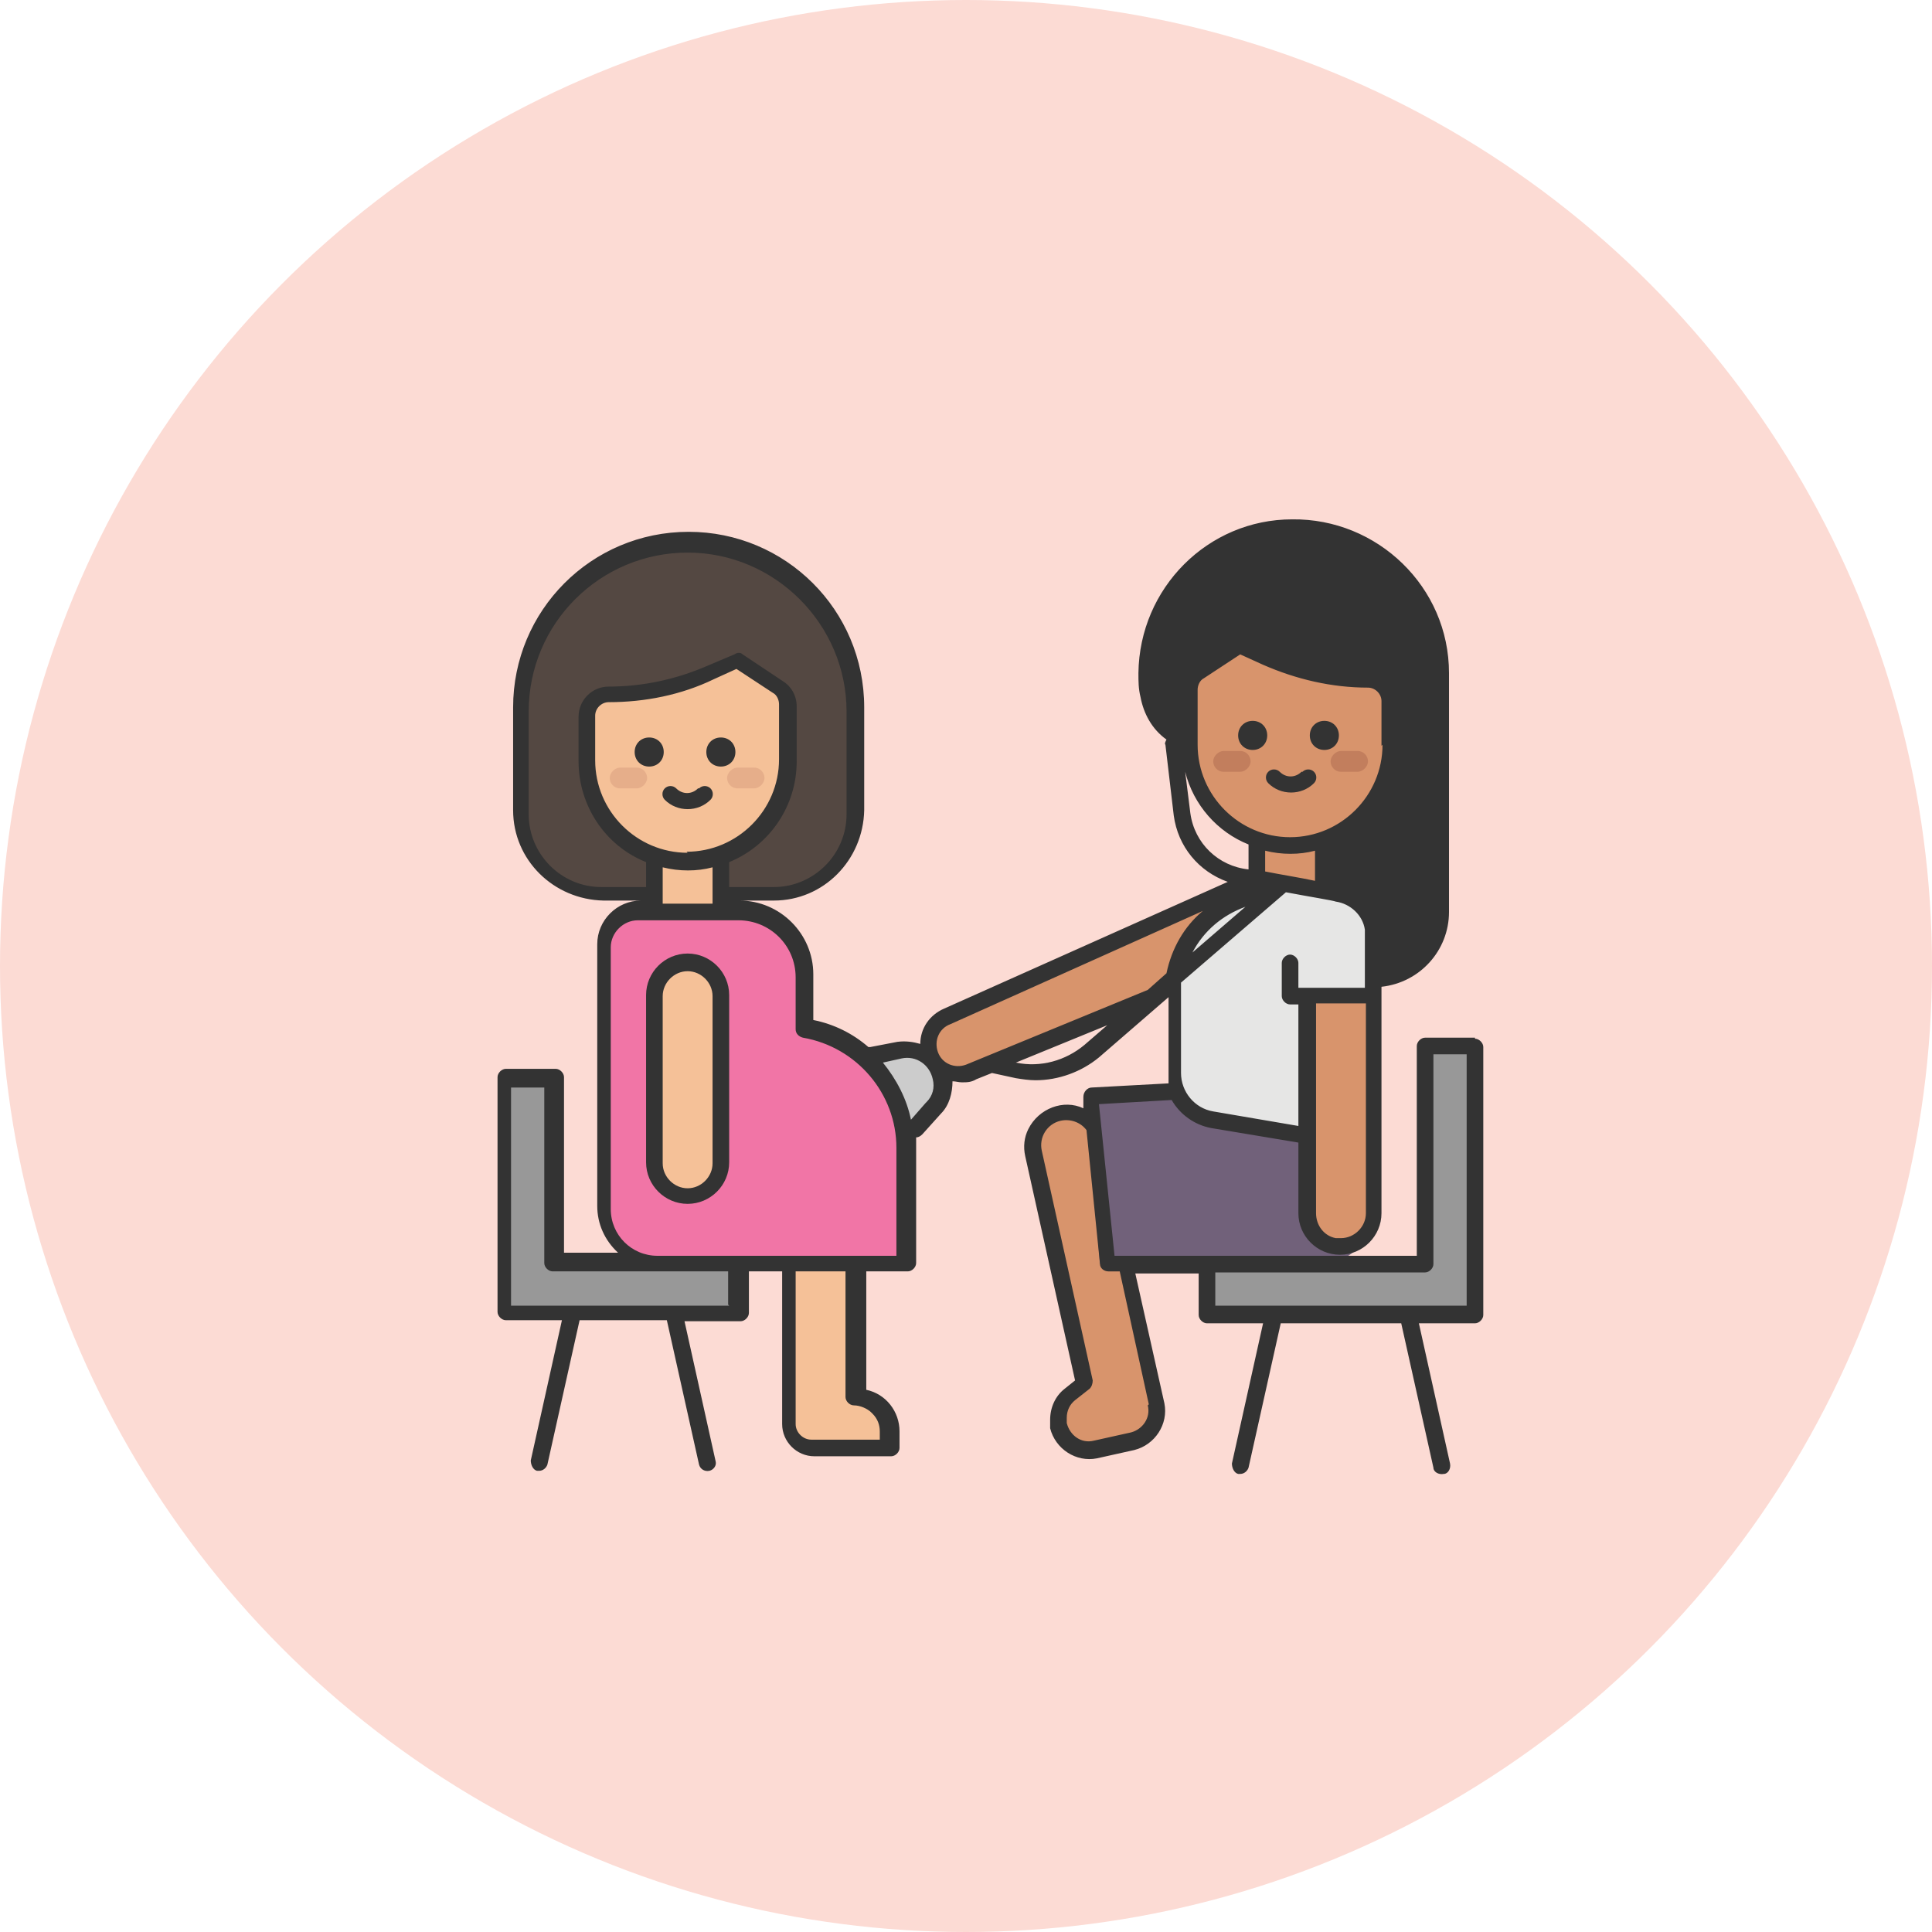 <?xml version="1.0" encoding="UTF-8"?>
<svg xmlns="http://www.w3.org/2000/svg" version="1.1" viewBox="0 0 186 186">
  <defs>
    <style>
      .cls-1 {
        fill: #333;
      }

      .cls-2 {
        fill: #d8946c;
      }

      .cls-3 {
        fill: #989898;
      }

      .cls-4 {
        fill: #71617a;
      }

      .cls-5 {
        fill: #ccc;
      }

      .cls-6 {
        fill: #f5c198;
      }

      .cls-7 {
        fill: #fcdbd4;
      }

      .cls-8 {
        fill: #e6e6e5;
      }

      .cls-9 {
        fill: #544842;
      }

      .cls-10 {
        fill: #f175a6;
      }

      .cls-11 {
        fill: #c27e5d;
      }

      .cls-12 {
        fill: #e6ae8a;
      }
    </style>
  </defs>
  <!-- Generator: Adobe Illustrator 28.7.1, SVG Export Plug-In . SVG Version: 1.2.0 Build 142)  -->
  <g>
    <g id="Layer_1">
      <circle class="cls-7" cx="93" cy="93" r="93"/>
      <g id="filled_outline">
        <path class="cls-3" d="M53.2,119.9v-15.7h-4.8c0-.1,0,19.8,0,19.8,0,1.4,1.1,2.5,2.5,2.5h17.9c1.3,0,2.3-1,2.3-2.3v-2.6h-16c-1,0-1.7-.8-1.7-1.7h0Z"/>
        <path class="cls-3" d="M142,103.1c0-2.1-2.7-3.6-4.8-1.2v18.4c0,.8-.6,1.4-1.4,1.4h-19.6v4.8h25.8v-23.4Z"/>
        <path class="cls-9" d="M66.2,52.3c8.9,0,16.1,7.2,16.1,16.1v9.9c0,4.3-3.5,7.8-7.8,7.8h-16.6c-4.3,0-7.8-3.5-7.8-7.8h0v-9.9c0-8.9,7.2-16.1,16.1-16.1h0Z"/>
        <path class="cls-6" d="M62.9,81.3h6.5v8.1h-6.5v-8.1Z"/>
        <path class="cls-1" d="M132.3,94.3l-11.3-22.6h-5c-2.7,0-5-2-5.4-4.7-1.2-7.7,4.1-15,11.8-16.1.7-.1,1.4-.2,2.2-.2,7.8,0,14.2,6.3,14.2,14.2v23c0,3.6-2.9,6.5-6.5,6.5Z"/>
        <path class="cls-2" d="M121,80.1h6.5v7.7h-6.5v-7.7Z"/>
        <path class="cls-6" d="M66.2,83c-5.3,0-9.7-4.3-9.7-9.7v-4.3c0-1.2,1-2.1,2.1-2.1h0c3.4,0,6.7-.7,9.8-2.1l2.6-1.1,3.9,2.6c.6.4,1,1.1,1,1.8v5.3c0,5.3-4.3,9.7-9.7,9.7h0Z"/>
        <path class="cls-2" d="M124.3,81.3c5.3,0,9.7-4.3,9.7-9.7v-4.3c0-1.2-1-2.1-2.1-2.1h0c-3.4,0-6.7-.7-9.8-2.1l-2.6-1.1-3.9,2.6c-.6.4-1,1.1-1,1.8v5.3c0,5.3,4.3,9.7,9.7,9.7Z"/>
        <path class="cls-6" d="M85.5,139.4h-7.4c-1.3,0-2.3-1-2.3-2.3h0v-21.9h6.5v19.4c1.8,0,3.2,1.4,3.2,3.2v1.6Z"/>
        <path class="cls-10" d="M85.8,121.7h-22.4c-2.9,0-5.3-2.4-5.3-5.3v-25.2c0-1.9,1.5-3.4,3.4-3.4h9.7c3.5,0,6.3,2.8,6.3,6.3h0v5c5.6.9,9.7,5.8,9.7,11.4v9.8c0,.7-.6,1.4-1.4,1.4h0Z"/>
        <path class="cls-6" d="M66.2,92.6h0c1.8,0,3.2,1.4,3.2,3.2v16.1c0,1.8-1.4,3.2-3.2,3.2h0c-1.8,0-3.2-1.4-3.2-3.2v-16.1c0-1.8,1.4-3.2,3.2-3.2Z"/>
        <path class="cls-2" d="M109,138.7l-3.6.8c-1.6.4-3.2-.7-3.6-2.3-.2-1.1.2-2.3,1-3l1.4-1.1-4.9-22.1c-.4-1.7.7-3.5,2.5-3.8,1.7-.4,3.5.7,3.8,2.5l5.6,25.5c.4,1.6-.7,3.2-2.3,3.5,0,0,0,0,0,0Z"/>
        <path class="cls-4" d="M127,121.7h-21.1l-1.3-15.9,27.6-1.9v12.6c0,2.9-2.3,5.2-5.2,5.2h0Z"/>
        <path class="cls-2" d="M117.8,86.4l-26.6,11.6c-1.5.6-2.2,2.3-1.6,3.7,0,0,0,.2.1.3.7,1.3,2.3,1.9,3.6,1.4l19.7-8.6,4.8-8.3Z"/>
        <path class="cls-8" d="M132.5,110.2l-17.3-3.2c-.9-.2-1.6-1-1.6-1.9l-.5-12c0-4,5-7.5,9-7.5l8.5,1.3c.7,0,1.3.6,1.3,1.3l.5,22.1Z"/>
        <path class="cls-5" d="M89.7,106.8l-1.8,2-4-7,2.6-.5c1.4-.3,2.9.4,3.6,1.6.7,1.3.5,2.8-.4,3.9Z"/>
        <path class="cls-8" d="M124.3,89.4h8.1v6.5h-8.1v-6.5Z"/>
        <path class="cls-2" d="M125.9,95.9h6.5v21c0,1.8-1.4,3.2-3.2,3.2s-3.2-1.4-3.2-3.2v-21h0Z"/>
        <path class="cls-12" d="M61.3,75.9h-1.6c-.6,0-1-.5-1-1s.5-1,1-1h1.6c.6,0,1,.5,1,1s-.5,1-1,1Z"/>
        <path class="cls-12" d="M72.6,75.9h-1.6c-.6,0-1-.5-1-1s.5-1,1-1h1.6c.6,0,1,.5,1,1s-.5,1-1,1Z"/>
        <path class="cls-11" d="M119.4,74.3h-1.6c-.6,0-1-.5-1-1s.5-1,1-1h1.6c.6,0,1,.5,1,1s-.5,1-1,1Z"/>
        <path class="cls-11" d="M130.7,74.3h-1.6c-.6,0-1-.5-1-1s.5-1,1-1h1.6c.6,0,1,.5,1,1s-.5,1-1,1Z"/>
        <g>
          <path class="cls-1" d="M62.5,71c-.8,0-1.4.6-1.4,1.4s.6,1.4,1.4,1.4,1.4-.6,1.4-1.4-.6-1.4-1.4-1.4h0Z"/>
          <path class="cls-1" d="M69.4,71c-.8,0-1.4.6-1.4,1.4s.6,1.4,1.4,1.4,1.4-.6,1.4-1.4-.6-1.4-1.4-1.4h0Z"/>
          <path class="cls-1" d="M66.2,91.8c-2.2,0-4,1.8-4,4v16.1c0,2.2,1.8,4,4,4s4-1.8,4-4v-16.1c0-2.2-1.8-4-4-4ZM68.6,112c0,1.3-1.1,2.4-2.4,2.4s-2.4-1.1-2.4-2.4v-16.1c0-1.3,1.1-2.4,2.4-2.4s2.4,1.1,2.4,2.4v16.1Z"/>
          <path class="cls-1" d="M67.2,75.9c-.6.6-1.5.6-2.1,0-.3-.3-.8-.3-1.1,0-.3.3-.3.8,0,1.1,1.2,1.2,3.2,1.2,4.4,0,.3-.3.3-.8,0-1.1-.3-.3-.8-.3-1.1,0Z"/>
          <path class="cls-1" d="M120.6,69.4c-.8,0-1.4.6-1.4,1.4s.6,1.4,1.4,1.4,1.4-.6,1.4-1.4-.6-1.4-1.4-1.4h0Z"/>
          <path class="cls-1" d="M127.5,69.4c-.8,0-1.4.6-1.4,1.4s.6,1.4,1.4,1.4,1.4-.6,1.4-1.4-.6-1.4-1.4-1.4h0Z"/>
          <path class="cls-1" d="M125.3,74.3c-.6.6-1.5.6-2.1,0-.3-.3-.8-.3-1.1,0-.3.3-.3.8,0,1.1,1.2,1.2,3.2,1.2,4.4,0,.3-.3.3-.8,0-1.1-.3-.3-.8-.3-1.1,0Z"/>
          <path class="cls-1" d="M142,99.9h-4.8c-.4,0-.8.4-.8.8v20.2h-29.1l-1.5-14.6,7-.4c.8,1.4,2.2,2.4,3.8,2.7l8.4,1.4v6.8c0,2.2,1.8,4,4,4s4-1.8,4-4v-21.8c3.7-.4,6.5-3.5,6.5-7.2v-23c0-8.3-6.9-14.9-15.1-14.8-8.1,0-14.7,6.6-14.8,14.8,0,.8,0,1.5.2,2.3.3,1.6,1.1,3.1,2.5,4.1-.1.2-.2.4-.1.5l.8,6.8c.4,3,2.4,5.4,5.2,6.4l-27.3,12.2c-1.4.6-2.3,1.9-2.3,3.4-.7-.2-1.4-.3-2.2-.2l-2.6.5c0,0-.1,0-.2,0-1.5-1.3-3.3-2.2-5.3-2.6v-4.4c0-3.9-3.2-7.1-7.1-7.1h3.3c4.8,0,8.6-3.9,8.7-8.7v-9.9c0-9.4-7.6-16.9-16.9-16.9-9.4,0-16.9,7.6-16.9,16.9v9.9c0,4.8,3.9,8.6,8.7,8.7h3.6c-2.3,0-4.2,1.9-4.2,4.2v25.2c0,1.7.7,3.3,2,4.5h-5.2v-16.9c0-.4-.4-.8-.8-.8h-4.8c-.4,0-.8.4-.8.8v22.6c0,.4.4.8.8.8h5.4l-3,13.5c0,.4.2.9.6,1,0,0,.1,0,.2,0,.4,0,.7-.3.8-.6l3.1-13.9h8.4l3.1,13.9c.1.4.5.7,1,.6.4-.1.7-.5.6-.9l-3-13.5h5.4c.4,0,.8-.4.8-.8v-4h3.2v14.7c0,1.7,1.4,3.1,3.1,3.1h7.4c.4,0,.8-.4.8-.8v-1.6c0-1.9-1.3-3.6-3.2-4v-11.4h4c.4,0,.8-.4.8-.8v-11.2c0-.3,0-.6,0-.9.2,0,.4-.1.6-.3l1.8-2c.8-.8,1.1-2,1.1-3.1.3,0,.6.1.9.1.5,0,.9,0,1.4-.3l1.5-.6,2.3.5c.6.1,1.3.2,1.9.2,2.2,0,4.4-.8,6.1-2.2l6.7-5.8v7.3c0,.3,0,.7,0,1l-7.4.4c-.4,0-.8.4-.8.9,0,0,0,0,0,0v1.1c-1.9-.9-4.3,0-5.3,2-.4.8-.5,1.7-.3,2.6l4.8,21.6-1,.8c-.9.7-1.4,1.8-1.4,3,0,.3,0,.6,0,.8.5,2,2.5,3.3,4.5,2.9,0,0,0,0,0,0l3.6-.8c2-.5,3.3-2.5,2.9-4.5l-2.8-12.5h6.1v4c0,.4.4.8.8.8h5.4l-3,13.5c0,.4.2.9.6,1,0,0,.1,0,.2,0,.4,0,.7-.3.8-.6l3.1-13.9h11.6l3.1,13.9c0,.4.5.7,1,.6.4,0,.7-.5.6-1,0,0,0,0,0,0l-3-13.5h5.4c.4,0,.8-.4.8-.8v-25.8c0-.4-.4-.8-.8-.8h0ZM133.1,71.7c0,4.9-4,8.9-8.9,8.9s-8.9-4-8.9-8.9v-5.3c0-.4.2-.9.6-1.1l3.5-2.3,2.2,1c3.2,1.4,6.6,2.2,10.1,2.2.7,0,1.3.6,1.3,1.3v4.3ZM133.5,76.7l-.6,2.4c-.6,2.2-2.3,4-4.6,4.5v-2.2c2.2-.9,4-2.6,5.2-4.7h0ZM121.8,81.9c1.6.4,3.3.4,4.8,0v2.9c-1.4-.3-3.3-.6-4.8-.9v-2ZM119.9,87.3l-5.1,4.4c1.1-2.1,2.9-3.6,5.1-4.4ZM131.5,116.8c0,1.3-1.1,2.4-2.4,2.4-.2,0-.3,0-.5,0-1.1-.2-1.9-1.2-1.9-2.4v-20.2h4.8v20.2ZM131.5,95.1h-6.5v-2.4c0-.4-.4-.8-.8-.8s-.8.4-.8.8v3.2c0,.4.4.8.8.8h.8v11.7l-8.2-1.4c-1.8-.3-3.1-1.9-3.1-3.7,0,0,0-8.4,0-8.7l10.1-8.7c2.1.4,4.6.8,4.8.9,1.4.2,2.6,1.3,2.8,2.7,0,.1,0,.2,0,.4v5.2ZM113.8,70.2c-1.3-.7-2.1-2-2.3-3.4-.1-.7-.2-1.4-.2-2.1,0-7.4,6.2-13.3,13.5-13.2,7.2,0,13.1,6,13.2,13.2v23c0,2.8-2.1,5.2-4.8,5.6v-3.5c0-.2,0-.4,0-.6-.3-2.2-2-3.9-4.2-4.1,0,0,0,0-.2,0,2.8-.7,5-2.9,5.7-5.7l1.9-7.6c.1-.4-.2-.9-.6-1-.4-.1-.9.2-1,.6h0c0,0,0-4.1,0-4.1,0-1.6-1.3-2.9-2.9-2.9-3.3,0-6.5-.7-9.5-2l-2.6-1.1c-.3-.1-.5,0-.8,0l-3.9,2.6c-.8.5-1.3,1.5-1.3,2.4v3.9ZM114.6,78.3l-.5-4c.8,3.2,3.1,5.8,6.1,7v2.4c-2.9-.3-5.2-2.5-5.6-5.4h0ZM57.9,85.4c-3.9,0-7-3.2-7-7v-9.9c0-8.5,6.9-15.3,15.3-15.3s15.3,6.9,15.3,15.3v9.9c0,3.9-3.2,7-7,7h-4.3v-2.4c3.9-1.6,6.5-5.4,6.5-9.7v-5.3c0-1-.5-1.9-1.3-2.4l-3.9-2.6c-.2-.2-.5-.2-.8,0l-2.6,1.1c-3,1.3-6.2,2-9.5,2-1.6,0-2.9,1.3-2.9,2.9v4.3c0,4.2,2.5,8.1,6.5,9.7v2.4h-4.3ZM66.2,82.1c-4.9,0-8.9-4-8.9-8.9v-4.3c0-.7.6-1.3,1.3-1.3,3.5,0,7-.7,10.1-2.2l2.2-1,3.5,2.3c.4.2.6.7.6,1.1v5.3c0,4.9-4,8.9-8.9,8.9ZM68.6,83.5v3.5h-4.8v-3.5c1.6.4,3.3.4,4.8,0ZM70.2,125.7h-21v-21h3.2v16.9c0,.4.4.8.8.8h16.9v3.2ZM84,136.1c.5.5.7,1.1.7,1.7v.8h-6.6c-.8,0-1.5-.7-1.5-1.5v-14.7h4.8v12.1c0,.4.4.8.8.8.6,0,1.3.3,1.7.7ZM86.3,120.9h-23c-2.5,0-4.5-2-4.5-4.5v-25.2c0-1.4,1.2-2.6,2.6-2.6h9.7c3,0,5.5,2.4,5.5,5.5v5c0,.4.3.7.7.8,5.2.9,9,5.4,9,10.6v10.4ZM89.1,106.2l-1.4,1.6c-.4-2-1.4-3.9-2.7-5.5l1.8-.4c1.4-.3,2.7.6,3,2,.2.8,0,1.6-.6,2.2h0ZM104.4,100.6c-1.8,1.5-4.2,2.2-6.6,1.7l8.8-3.6-2.2,1.9ZM110.5,95.3l-17.5,7.2c-1.1.4-2.3-.1-2.7-1.2-.4-1.1.1-2.3,1.2-2.7,0,0,0,0,0,0l24.3-10.9c-1.8,1.5-3,3.6-3.5,6l-1.8,1.6ZM110.5,135.3c.3,1.2-.5,2.3-1.6,2.6l-3.6.8c-1.2.3-2.3-.5-2.6-1.7,0-.2,0-.3,0-.5,0-.7.3-1.3.8-1.7l1.4-1.1c.2-.2.3-.5.3-.8l-4.9-22.1c-.3-1.3.5-2.6,1.8-2.9.9-.2,1.9.1,2.5.9l1.3,12.9c0,.4.4.7.8.7h1.1l2.8,12.8ZM141.2,121.7v4h-24.2v-3.2h20.2c.4,0,.8-.4.8-.8v-20.2h3.2v20.2Z"/>
        </g>
      </g>
    </g>
  </g>
</svg>
